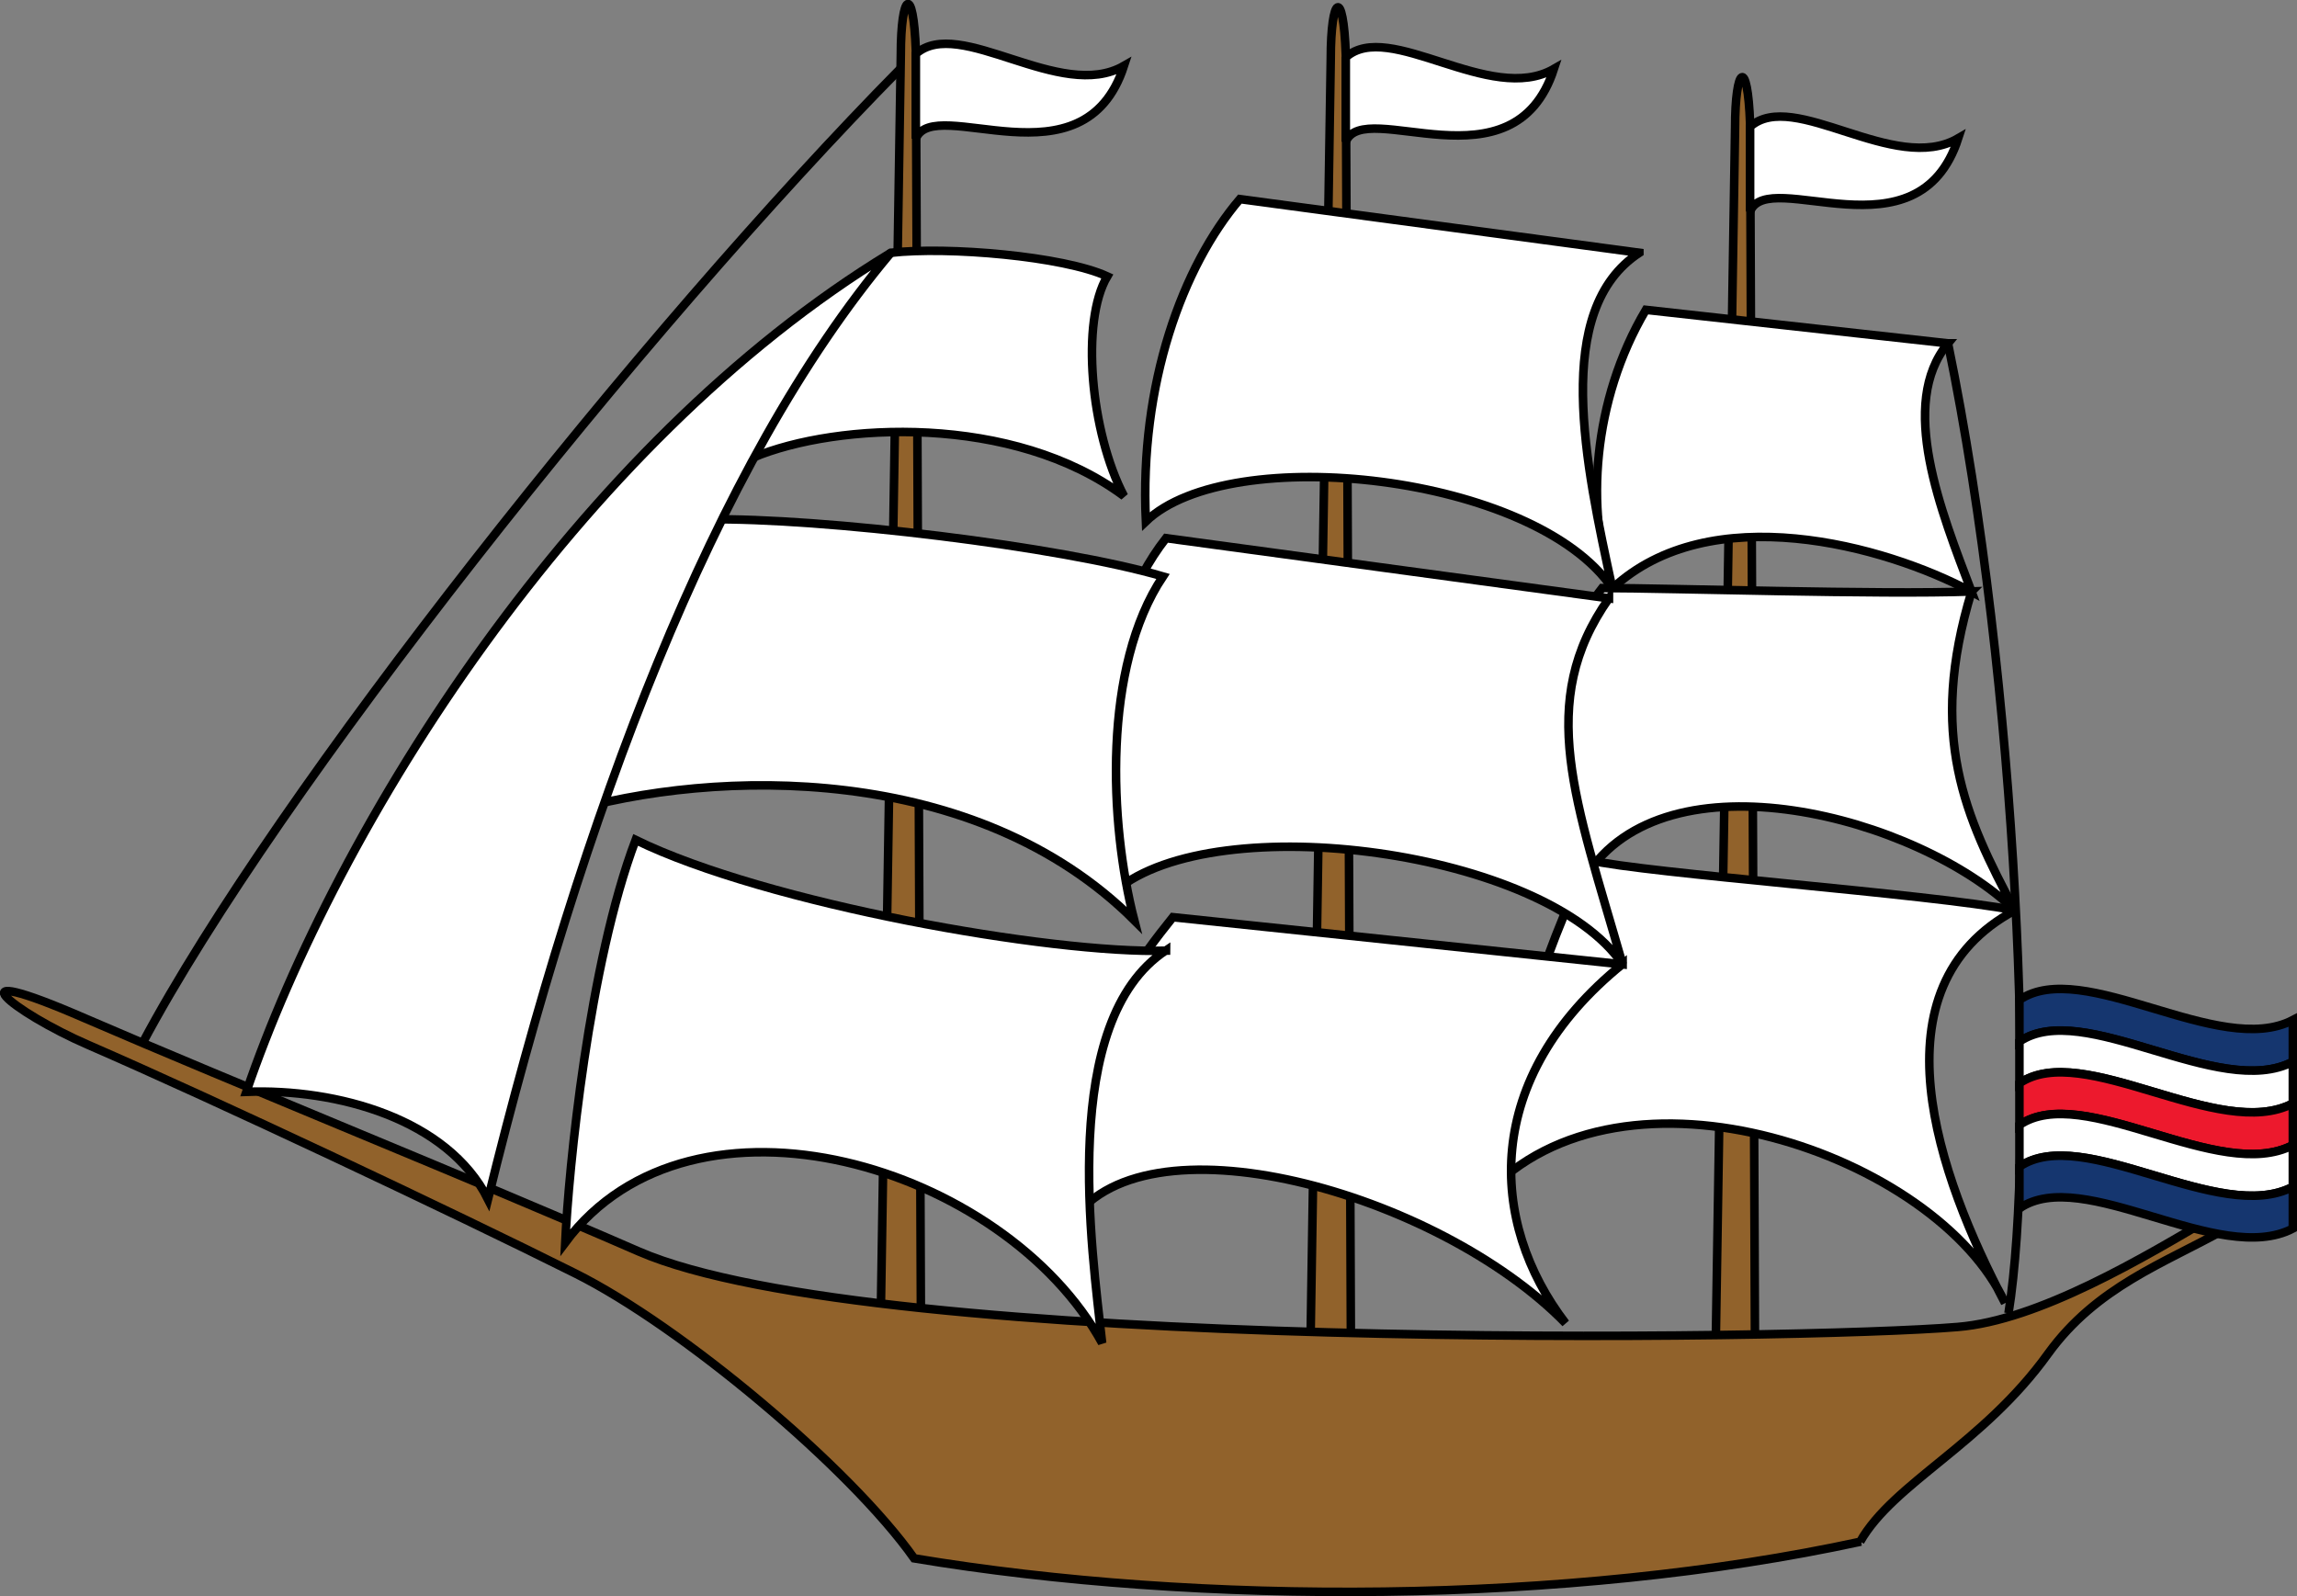 <?xml version="1.0" encoding="UTF-8" standalone="no"?>
<!-- Created with Inkscape (http://www.inkscape.org/) -->

<svg
   xmlns:dc="http://purl.org/dc/elements/1.1/"
   xmlns:cc="http://creativecommons.org/ns#"
   xmlns:rdf="http://www.w3.org/1999/02/22-rdf-syntax-ns#"
   xmlns:svg="http://www.w3.org/2000/svg"
   xmlns="http://www.w3.org/2000/svg"
   xmlns:sodipodi="http://sodipodi.sourceforge.net/DTD/sodipodi-0.dtd"
   xmlns:inkscape="http://www.inkscape.org/namespaces/inkscape"
   width="225.778mm"
   height="156.911mm"
   viewBox="0 0 800 555.985"
   id="svg6147"
   version="1.1"
   inkscape:version="0.91 r13725"
   sodipodi:docname="SailingShip10.svg">
  <rect x="0" y="0" width="800" height="555.985" fill="#808080" stroke="none"/>
  <defs
     id="defs6149" />
  <sodipodi:namedview
     id="base"
     pagecolor="#ffffff"
     bordercolor="#666666"
     borderopacity="1.0"
     inkscape:pageopacity="0.0"
     inkscape:pageshadow="2"
     inkscape:zoom="1.2050694"
     inkscape:cx="400.00002"
     inkscape:cy="277.9923"
     inkscape:document-units="px"
     inkscape:current-layer="layer1"
     showgrid="false"
     fit-margin-top="0"
     fit-margin-left="0"
     fit-margin-right="0"
     fit-margin-bottom="0"
     inkscape:window-width="1600"
     inkscape:window-height="837"
     inkscape:window-x="-8"
     inkscape:window-y="-8"
     inkscape:window-maximized="1" />
  <g
     inkscape:label="Layer 1"
     inkscape:groupmode="layer"
     id="layer1"
     transform="translate(61.343,-182.152)">
    <g
       transform="matrix(119.031,0,0,-119.031,-29981.479,47285.287)"
       id="g6121">
      <path
         inkscape:connector-curvature="0"
         id="path5565"
         style="fill:#91622b;fill-opacity:1;fill-rule:nonzero;stroke:#000000;stroke-width:0.025;stroke-linecap:butt;stroke-linejoin:miter;stroke-miterlimit:4;stroke-dasharray:none;stroke-opacity:1"
         d="m 253.941,391.85 0.059,3.712 c 0,0.179 0.037,0.211 0.044,0.01 l 0.015,-3.761" />
      <path
         inkscape:connector-curvature="0"
         id="path5567"
         style="fill:#ffffff;fill-opacity:1;fill-rule:nonzero;stroke:#000000;stroke-width:0.025;stroke-linecap:butt;stroke-linejoin:miter;stroke-miterlimit:4;stroke-dasharray:none;stroke-opacity:1"
         d="m 254.044,395.564 c 0.128,0.113 0.422,-0.143 0.609,-0.035 -0.118,-0.363 -0.555,-0.081 -0.609,-0.213 l 0,0.248 z" />
      <path
         inkscape:connector-curvature="0"
         id="path5569"
         style="fill:#91622b;fill-opacity:1;fill-rule:nonzero;stroke:#000000;stroke-width:0.025;stroke-linecap:butt;stroke-linejoin:miter;stroke-miterlimit:4;stroke-dasharray:none;stroke-opacity:1"
         d="m 255.199,391.809 0.059,3.742 c 0,0.181 0.037,0.213 0.044,0.01 l 0.015,-3.791" />
      <path
         inkscape:connector-curvature="0"
         id="path5571"
         style="fill:#ffffff;fill-opacity:1;fill-rule:nonzero;stroke:#000000;stroke-width:0.025;stroke-linecap:butt;stroke-linejoin:miter;stroke-miterlimit:4;stroke-dasharray:none;stroke-opacity:1"
         d="m 255.302,395.554 c 0.127,0.113 0.422,-0.142 0.609,-0.034 -0.118,-0.363 -0.555,-0.081 -0.609,-0.213 l 0,0.248 z" />
      <path
         inkscape:connector-curvature="0"
         id="path5573"
         style="fill:#91622b;fill-opacity:1;fill-rule:nonzero;stroke:#000000;stroke-width:0.025;stroke-linecap:butt;stroke-linejoin:miter;stroke-miterlimit:4;stroke-dasharray:none;stroke-opacity:1"
         d="m 256.382,391.636 0.059,3.712 c 0,0.179 0.037,0.211 0.044,0.01 l 0.015,-3.761" />
      <path
         inkscape:connector-curvature="0"
         id="path5575"
         style="fill:#ffffff;fill-opacity:1;fill-rule:nonzero;stroke:#000000;stroke-width:0.025;stroke-linecap:butt;stroke-linejoin:miter;stroke-miterlimit:4;stroke-dasharray:none;stroke-opacity:1"
         d="m 256.485,395.351 c 0.128,0.113 0.422,-0.143 0.609,-0.034 -0.118,-0.363 -0.555,-0.081 -0.609,-0.214 l 0,0.248 z" />
      <path
         sodipodi:nodetypes="cccccccccccc"
         inkscape:connector-curvature="0"
         id="path5577"
         style="fill:#91622b;fill-opacity:1;fill-rule:nonzero;stroke:#000000;stroke-width:0.025;stroke-linecap:butt;stroke-linejoin:miter;stroke-miterlimit:4;stroke-dasharray:none;stroke-opacity:1"
         d="m 256.809,391.211 c -0.857,-0.186 -1.937,-0.188 -2.77,-0.049 -0.187,0.265 -0.681,0.679 -0.992,0.834 -0.354,0.177 -1.051,0.506 -1.424,0.668 -0.222,0.096 -0.417,0.255 -0.01,0.078 0.442,-0.191 1.143,-0.474 1.62,-0.682 0.688,-0.299 3.408,-0.259 3.859,-0.221 0.236,0.019 0.543,0.201 0.766,0.334 0.171,0.103 0.177,0.041 0.015,-0.049 -0.177,-0.099 -0.374,-0.167 -0.516,-0.363 -0.191,-0.266 -0.452,-0.378 -0.55,-0.55 z" />
      <path
         inkscape:connector-curvature="0"
         id="path5579"
         style="fill:#ffffff;fill-opacity:1;fill-rule:nonzero;stroke:#000000;stroke-width:0.025;stroke-linecap:butt;stroke-linejoin:miter;stroke-miterlimit:4;stroke-dasharray:none;stroke-opacity:1"
         d="m 257.064,394.717 -0.884,0.098 c -0.157,-0.265 -0.177,-0.589 -0.098,-0.815 0.285,0.265 0.795,0.127 1.051,-0.01 -0.089,0.235 -0.216,0.55 -0.069,0.727 z" />
      <path
         inkscape:connector-curvature="0"
         id="path5581"
         style="fill:#ffffff;fill-opacity:1;fill-rule:nonzero;stroke:#000000;stroke-width:0.025;stroke-linecap:butt;stroke-linejoin:miter;stroke-miterlimit:4;stroke-dasharray:none;stroke-opacity:1"
         d="m 257.133,393.991 c -0.266,-0.01 -0.884,0.01 -1.081,0.01 -0.216,-0.275 -0.098,-0.688 -0.049,-0.845 0.235,0.373 0.972,0.177 1.257,-0.098 -0.147,0.275 -0.255,0.511 -0.127,0.933 z" />
      <path
         inkscape:connector-curvature="0"
         id="path5583"
         style="fill:#ffffff;fill-opacity:1;fill-rule:nonzero;stroke:#000000;stroke-width:0.025;stroke-linecap:butt;stroke-linejoin:miter;stroke-miterlimit:4;stroke-dasharray:none;stroke-opacity:1"
         d="m 257.261,393.058 c -0.255,0.049 -1.08,0.108 -1.247,0.147 -0.138,-0.275 -0.246,-0.638 -0.305,-0.982 0.403,0.442 1.326,0.118 1.522,-0.314 -0.197,0.373 -0.393,0.923 0.029,1.149 z" />
      <path
         inkscape:connector-curvature="0"
         id="path5585"
         style="fill:#ffffff;fill-opacity:1;fill-rule:nonzero;stroke:#000000;stroke-width:0.025;stroke-linecap:butt;stroke-linejoin:miter;stroke-miterlimit:4;stroke-dasharray:none;stroke-opacity:1"
         d="m 256.161,394.982 -1.169,0.157 c -0.167,-0.196 -0.294,-0.54 -0.275,-0.943 0.246,0.236 1.139,0.138 1.365,-0.196 -0.079,0.363 -0.177,0.815 0.079,0.982 z" />
      <path
         inkscape:connector-curvature="0"
         id="path5587"
         style="fill:#ffffff;fill-opacity:1;fill-rule:nonzero;stroke:#000000;stroke-width:0.025;stroke-linecap:butt;stroke-linejoin:miter;stroke-miterlimit:4;stroke-dasharray:none;stroke-opacity:1"
         d="m 256.072,393.971 -1.296,0.176 c -0.207,-0.265 -0.197,-0.638 -0.147,-1.031 0.294,0.246 1.257,0.118 1.483,-0.216 -0.138,0.481 -0.255,0.766 -0.04,1.071 z" />
      <path
         inkscape:connector-curvature="0"
         id="path5589"
         style="fill:#ffffff;fill-opacity:1;fill-rule:nonzero;stroke:#000000;stroke-width:0.025;stroke-linecap:butt;stroke-linejoin:miter;stroke-miterlimit:4;stroke-dasharray:none;stroke-opacity:1"
         d="m 256.112,392.9 -1.316,0.138 c -0.206,-0.255 -0.344,-0.521 -0.304,-0.903 0.206,0.344 1.08,0.098 1.453,-0.285 -0.226,0.295 -0.246,0.717 0.167,1.051 z" />
      <path
         inkscape:connector-curvature="0"
         id="path5591"
         style="fill:#ffffff;fill-opacity:1;fill-rule:nonzero;stroke:#000000;stroke-width:0.025;stroke-linecap:butt;stroke-linejoin:miter;stroke-miterlimit:4;stroke-dasharray:none;stroke-opacity:1"
         d="m 253.971,394.982 c -0.147,-0.113 -0.369,-0.496 -0.403,-0.599 0.246,0.103 0.761,0.128 1.085,-0.113 -0.098,0.187 -0.127,0.511 -0.049,0.643 -0.128,0.059 -0.467,0.088 -0.633,0.069 z" />
      <path
         inkscape:connector-curvature="0"
         id="path5593"
         style="fill:#ffffff;fill-opacity:1;fill-rule:nonzero;stroke:#000000;stroke-width:0.025;stroke-linecap:butt;stroke-linejoin:miter;stroke-miterlimit:4;stroke-dasharray:none;stroke-opacity:1"
         d="m 253.431,394.202 c 0.339,0.005 1.036,-0.079 1.336,-0.167 -0.177,-0.265 -0.157,-0.722 -0.084,-1.006 -0.462,0.461 -1.223,0.447 -1.669,0.314 0.084,0.207 0.29,0.634 0.417,0.859 z" />
      <path
         inkscape:connector-curvature="0"
         id="path5595"
         style="fill:#ffffff;fill-opacity:1;fill-rule:nonzero;stroke:#000000;stroke-width:0.025;stroke-linecap:butt;stroke-linejoin:miter;stroke-miterlimit:4;stroke-dasharray:none;stroke-opacity:1"
         d="m 254.776,392.94 c -0.334,-0.01 -1.169,0.137 -1.552,0.324 -0.137,-0.363 -0.196,-0.962 -0.206,-1.178 0.373,0.501 1.286,0.226 1.571,-0.294 -0.03,0.275 -0.128,0.942 0.187,1.149 z" />
      <path
         inkscape:connector-curvature="0"
         id="path5597"
         style="fill:#ffffff;fill-opacity:1;fill-rule:nonzero;stroke:#000000;stroke-width:0.025;stroke-linecap:butt;stroke-linejoin:miter;stroke-miterlimit:4;stroke-dasharray:none;stroke-opacity:1"
         d="m 253.971,394.982 c -0.923,-0.56 -1.621,-1.679 -1.886,-2.455 0.265,0.01 0.589,-0.079 0.707,-0.314 0.275,1.119 0.658,2.15 1.179,2.769 z" />
      <path
         inkscape:connector-curvature="0"
         id="path5599"
         style="fill:none;stroke:#000000;stroke-width:0.025;stroke-linecap:butt;stroke-linejoin:miter;stroke-miterlimit:4;stroke-dasharray:none;stroke-opacity:1"
         d="m 254,395.522 c -0.756,-0.766 -1.827,-2.116 -2.219,-2.853" />
      <path
         inkscape:connector-curvature="0"
         id="path5601"
         style="fill:none;stroke:#000000;stroke-width:0.025;stroke-linecap:butt;stroke-linejoin:miter;stroke-miterlimit:4;stroke-dasharray:none;stroke-opacity:1"
         d="m 257.064,394.717 c 0.206,-1.001 0.257,-2.344 0.177,-2.838" />
      <path
         inkscape:connector-curvature="0"
         id="path5603"
         style="fill:#15366f;fill-opacity:1;fill-rule:nonzero;stroke:#000000;stroke-width:0.025;stroke-linecap:butt;stroke-linejoin:miter;stroke-miterlimit:4;stroke-dasharray:none;stroke-opacity:1"
         d="m 258.073,392.615 c -0.216,-0.113 -0.614,0.187 -0.8,0.059 l 0,0.122 c 0.187,0.127 0.584,-0.172 0.8,-0.059 l 0,-0.122 z" />
      <path
         inkscape:connector-curvature="0"
         id="path5605"
         style="fill:#ffffff;fill-opacity:1;fill-rule:nonzero;stroke:#000000;stroke-width:0.025;stroke-linecap:butt;stroke-linejoin:miter;stroke-miterlimit:4;stroke-dasharray:none;stroke-opacity:1"
         d="m 258.073,392.493 c -0.216,-0.113 -0.614,0.187 -0.8,0.059 l 0,0.122 c 0.187,0.127 0.584,-0.172 0.8,-0.059 l 0,-0.122 z" />
      <path
         inkscape:connector-curvature="0"
         id="path5607"
         style="fill:#ed192d;fill-opacity:1;fill-rule:nonzero;stroke:#000000;stroke-width:0.025;stroke-linecap:butt;stroke-linejoin:miter;stroke-miterlimit:4;stroke-dasharray:none;stroke-opacity:1"
         d="m 258.073,392.371 c -0.216,-0.113 -0.614,0.187 -0.8,0.059 l 0,0.122 c 0.187,0.127 0.584,-0.172 0.8,-0.059 l 0,-0.122 z" />
      <path
         inkscape:connector-curvature="0"
         id="path5609"
         style="fill:#ffffff;fill-opacity:1;fill-rule:nonzero;stroke:#000000;stroke-width:0.025;stroke-linecap:butt;stroke-linejoin:miter;stroke-miterlimit:4;stroke-dasharray:none;stroke-opacity:1"
         d="m 258.073,392.249 c -0.216,-0.113 -0.614,0.187 -0.8,0.059 l 0,0.122 c 0.187,0.127 0.584,-0.172 0.8,-0.059 l 0,-0.122 z" />
      <path
         inkscape:connector-curvature="0"
         id="path5611"
         style="fill:#15366f;fill-opacity:1;fill-rule:nonzero;stroke:#000000;stroke-width:0.025;stroke-linecap:butt;stroke-linejoin:miter;stroke-miterlimit:4;stroke-dasharray:none;stroke-opacity:1"
         d="m 258.073,392.127 c -0.216,-0.113 -0.614,0.187 -0.8,0.059 l 0,0.122 c 0.187,0.127 0.584,-0.172 0.8,-0.059 l 0,-0.122 z" />
    </g>
  </g>
</svg>

